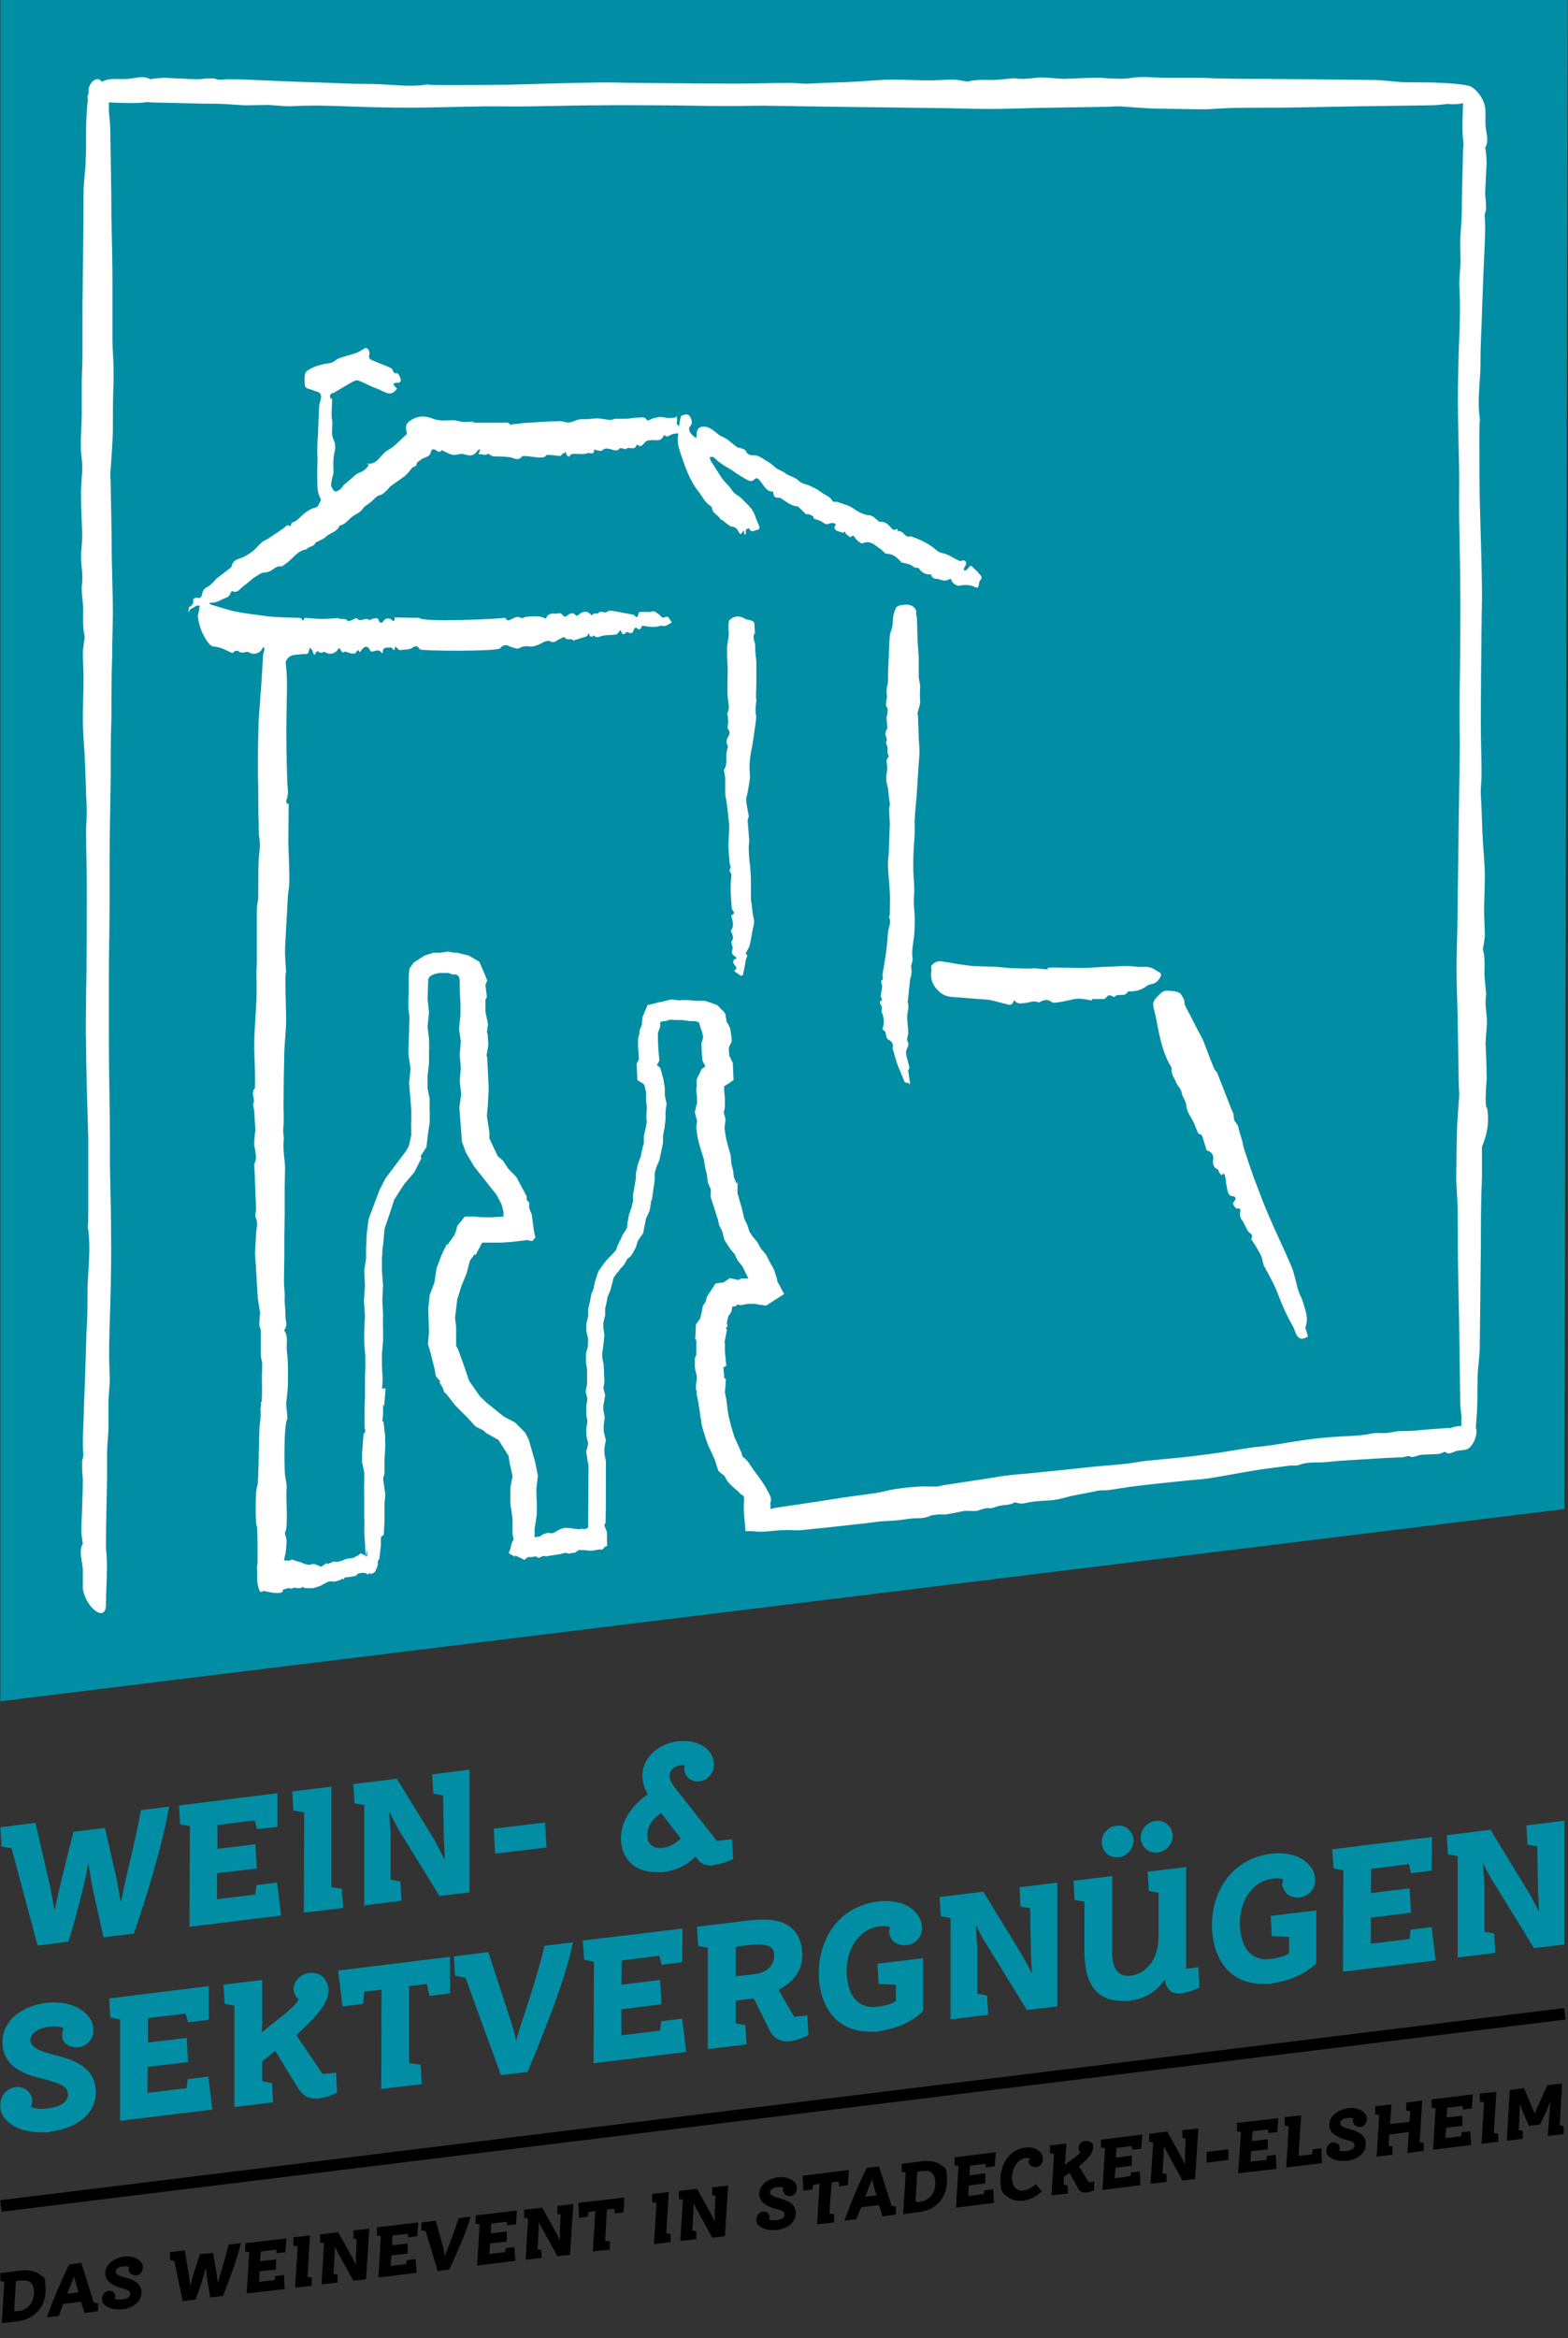 <svg xmlns="http://www.w3.org/2000/svg" id="Ebene_1" viewBox="0 0 433.5 646"><rect x="0" y="0" width="433.5" height="646" fill="#333333" stroke="none"/><defs><style> .st0 { fill: #fff; } .st1 { fill: #018ea5; } </style></defs><g><g><path class="st1" d="M10.4,537.5l8.6-1.1v-.4c1.1-3.2,2.3-7.8,3.9-14.1.5-1.9,1.1-4.7,1.5-7.2.5,3.2,1,5.9,1.2,6.9l3,13.6,8.5-1v-.3c3.3-9.5,7.5-23.2,9.5-33.9l.2-.9-7.9,1v.4c-.9,4.8-2.2,10.7-4,18.1-.4,1.8-1,4.6-1.5,7-.5-2.8-1-5.5-1.2-6.7l-3.2-13.9-8.8,1.1v.4c-.5,1.9-2.2,8.8-3.6,14.5-.5,1.9-1,4.6-1.5,6.9-.5-2.9-1-5.6-1.2-6.5l-4.1-17.8-9.7,1.2.3,5.3,2.8.5,7.2,26.9Z"></path><polygon class="st1" points="52.4 532.3 77.7 529.2 76.6 520.1 70.9 520.8 70.6 523.4 60 524.7 60 517.5 71 516.2 70.6 509.5 60.1 510.8 60.1 504.2 70.4 502.9 71.1 505.3 76.7 504.7 76.7 495.4 49.5 498.8 49.8 504 52.5 504.5 52.4 532.3"></polygon><polygon class="st1" points="84 528.4 94.9 527.1 94.5 521.8 91.6 521.4 91.6 493.6 80.8 494.9 81.1 500.2 84.1 500.7 84 528.4"></polygon><path class="st1" d="M100.7,526.4l10.3-1.3-.3-5.3-2.7-.5v-12.5c-.1-1-.2-3.5-.4-6.3,1.2,2.3,2.3,4.4,2.8,5.3l11.1,18,8.3-1v-33.9c.1,0-10.3,1.3-10.3,1.3l.3,5.3,2.7.5.2,11.4c0,1.2.2,4.1.3,6.5-1.2-2.4-2.4-4.6-2.9-5.6l-10.4-16.9-12,1.5.3,5.3,2.7.5v27.7Z"></path><polygon class="st1" points="150.7 503.5 136.5 505.2 136.9 512.1 151.1 510.4 150.7 503.5"></polygon><path class="st1" d="M197.4,515.2c2.5-.3,4.4-1.2,5-1.5l.3-.2-.3-5.4-4.2.5-11.6-14.7c-.9-1.2-1.5-2.3-1.5-3.2-.1-1.7,1.4-2.8,3-3,.6-.1,1.1,0,1.3,0-.1.3-.3.8-.2,1.3.1.9.5,1.7,1.2,2.3.8.7,1.9,1,3,.8,2.4-.3,4.1-2.4,4-4.9-.1-1.6-.9-3.1-2.2-4.2-1.9-1.6-4.8-2.3-8-1.9-5.7.7-9.9,5.1-9.6,10,.1,1.2.5,3,1.5,4.6-5.2,3.7-7.7,8.2-7.4,13,.2,2.6,1.2,4.7,3,6.3,1.7,1.5,4.1,2.2,6.8,2.2s1.2,0,1.8,0c4.3-.5,7.2-2.5,9-4.3l.4.5c1.5,2.3,3.7,2,4.7,1.9ZM188.2,507.9c-1.1,1.1-2.7,2.3-5,2.6-1.3.2-2.4-.1-3.1-.7s-1.1-1.4-1.1-2.6c-.2-2.8,1.8-5.1,3.8-6.3l5.4,7Z"></path></g><path class="st1" d="M308.7,513.1h.6c2.4-.3,4.2-2.5,4.1-4.8-.1-1.2-.6-2.2-1.5-3s-2-1.1-3.3-.9c-2.4.3-4.2,2.5-4,4.8.1,1.2.6,2.2,1.5,3,.7.6,1.6.9,2.6.9Z"></path><path class="st1" d="M319.5,511.8h.6c2.4-.3,4.2-2.5,4.1-4.8-.1-1.2-.6-2.2-1.5-3s-2.1-1.1-3.3-.9c-2.4.3-4.2,2.5-4,4.8.1,1.2.6,2.2,1.5,3,.7.6,1.6.9,2.6.9Z"></path><g><path class="st1" d="M18.3,564.7c.9.7,2.1,1,3.4.9,2.7-.3,4.3-2.8,4.1-5,0-1.8-1-3.4-2.5-4.7-2.4-2.1-6.4-3-10.2-2.6-7.8.9-12.8,5.6-12.4,11.5.4,6.7,7,8.5,11.4,9.6h.2c4.4,1.3,6.4,1.9,6.5,4.2,0,2.1-1.9,3.4-5.6,3.9-2.1.3-3.8,0-4.7-.5.3-.5.4-1,.4-1.7,0-1.1-.6-2.1-1.4-2.8s-1.9-1-3.1-.9c-2.7.3-4.5,2.6-4.3,5.4,0,1.7.9,3.2,2.4,4.4,2.1,1.8,5.3,2.7,8.9,2.7s1.6,0,2.5-.2c8-1,12.9-5.5,12.6-11.4-.4-6.4-5.9-8.4-11.5-9.8-3.1-.8-6.5-1.8-6.6-4,0-1.9,2-3.4,5.3-3.8,1.7-.2,3.1,0,3.9.5-.3.5-.4,1.1-.4,2.1,0,.9.4,1.7,1.1,2.2Z"></path><polygon class="st1" points="30.5 557.4 33.2 557.9 33.2 585.9 58.7 582.8 57.6 573.7 51.9 574.4 51.6 576.9 40.8 578.2 40.8 571 52 569.7 51.6 563 40.9 564.3 40.9 557.5 51.3 556.3 52 558.7 57.7 558 57.7 548.7 30.2 552.1 30.5 557.4"></polygon><path class="st1" d="M81.9,562.2c6.7-6,9.1-9.4,8.9-12.7-.1-1.4-.7-2.5-1.6-3.4-1-.9-2.4-1.2-3.8-1-2.4.3-4.3,2.3-4.2,4.6.1,1.4.8,2.2,1.4,2.6-.3.7-1.2,1.9-4.1,4.3l-3.8,3c-.7.5-1.5,1.3-2.3,1.9,0-.9.1-2,.1-2.8v-11.7l-10.7,1.3.3,5.3,2.7.5v28l10.7-1.3-.3-5.3-2.7-.5v-5.5l3.6-2.9,6,9.8c1.2,1.9,2.6,3.8,6.3,3.3,2.2-.3,4-1.2,4.5-1.5l.3-.2-.3-5.4-3.7.4-7.3-10.8Z"></path><polygon class="st1" points="94.7 554.3 100.4 553.6 100.7 550.2 105.5 549.7 105.4 577.1 116.6 575.8 116.3 570.4 113.1 570 113.1 548.7 118 548.1 118.7 551.4 124.4 550.7 124.4 540.6 93.5 544.4 94.7 554.3"></polygon><path class="st1" d="M150.5,537.8c-1.1,4.7-3.4,12.5-6.3,21-.5,1.6-1.1,3.4-1.5,5-.4-1.9-.8-3.5-1.2-4.6l-6.5-19.9-9.5,1.2.3,5.3,2.9.6,9.8,26.9,7.5-.9v-.3c4.5-10.8,10.5-26.1,12.2-34.6l.2-.9-8,1v.2Z"></path><polygon class="st1" points="161.5 541.4 164.2 542 164.1 570 189.7 566.9 188.6 557.7 182.8 558.4 182.5 561 171.8 562.3 171.8 555.1 182.9 553.7 182.5 547 171.8 548.3 171.9 541.6 182.3 540.3 182.9 542.8 188.6 542.1 188.7 532.8 161.1 536.1 161.5 541.4"></polygon><path class="st1" d="M215.2,549.7c4.5-2.2,6.9-5.9,6.6-10.2-.2-3.1-1.2-5.3-3-6.9-2.4-2.1-6.4-2.7-12.1-2l-14,1.7.3,5.3,2.7.5v28l10.7-1.3-.3-5.3-2.7-.5v-6.3l5-.6,4.2,8.5c.8,1.6,2.2,3.7,5.9,3.3,2.2-.3,4.1-1.2,4.7-1.5l.3-.2-.3-5.4-3.6.4-4.4-7.5ZM214,540.2c.1,2.1-1.2,4.7-5.5,5.2l-5.1.6v-8.2l4.2-.5c2.8-.3,4.6,0,5.5.7.6.4.9,1.1.9,2.2Z"></path><path class="st1" d="M247.2,536.5c.9.7,2.1,1,3.4.9,2.7-.3,4.5-2.5,4.3-5.2-.1-1.6-1-3.3-2.5-4.6-2.3-1.9-5.6-2.7-9.5-2.3-12.1,1.5-17,11.9-16.5,21,.3,5.2,2.1,9.4,5.2,12,2.4,2,5.4,3,9,3s1.6,0,2.4-.2c4.8-.6,9-2.5,12-5.3l.2-.2v-14.6l-12.6,1.5.3,5.6,4.8.2v4.5c-1.1.8-2.8,1.3-5,1.6-2.3.3-4.2-.2-5.6-1.4-2.2-1.8-2.8-5.1-3-7.4-.4-7.1,3.4-12.7,9-13.4,1.5-.2,2.5,0,3,.3-.2.5-.3,1-.3,1.6.3,1,.7,1.8,1.4,2.4Z"></path><path class="st1" d="M282.1,526.7l2.7.5.2,11.5c0,1.2.2,4.2.3,6.6-1.2-2.5-2.4-4.7-3-5.6l-10.2-16.7-.2-.4-12.1,1.5.3,5.3,2.7.5v28l10.4-1.3-.3-5.3-2.7-.5v-12.6c-.1-.9-.2-3.5-.4-6.4,1.2,2.4,2.3,4.5,2.9,5.3l11.2,18.2,8.4-1v-34.2c.1,0-10.4,1.3-10.4,1.3l.2,5.3Z"></path><path class="st1" d="M328,516.5v-.7l-10.7,1.3.3,5.3,2.7.5v12.1c0,6.8-3.9,10.4-7.6,10.8-1.4.2-2.6,0-3.4-.8-1.1-.9-1.7-2.5-1.8-4.7v-22l-10.7,1.3.3,5.3,2.7.5v14.2c0,.6,0,1.3.1,1.7.3,4.3,1.5,7.5,3.8,9.4,1.7,1.4,3.9,2.1,6.8,2.1s1.6,0,2.5-.2c2.7-.3,5.5-1.7,7.5-3.8.6-.7,1.1-1.3,1.5-2,.1.7.3,1.5.7,2.2.8,1.4,2.2,1.9,4.1,1.7,1.3-.2,3.9-1.1,4.5-1.5l.3-.2-.3-5.5-3.4.4v-27.4Z"></path><path class="st1" d="M355.9,523.3c.9.7,2.1,1,3.4.9,2.7-.3,4.5-2.5,4.3-5.2-.1-1.6-1-3.3-2.5-4.6-2.3-1.9-5.6-2.7-9.5-2.3-12.1,1.5-17,11.9-16.5,21,.3,5.2,2.1,9.4,5.2,12,2.4,2,5.4,3,9,3s1.6,0,2.4-.2c4.8-.6,9-2.5,12-5.3l.2-.2v-14.6l-12.6,1.5.3,5.6,4.8.2v4.5c-1.1.8-2.8,1.3-5,1.6-2.3.3-4.2-.2-5.6-1.4-2.2-1.8-2.8-5.1-3-7.4-.4-7.1,3.4-12.7,9-13.4,1.5-.2,2.5,0,3,.3-.2.5-.3,1-.3,1.6.3.9.7,1.8,1.4,2.4Z"></path><polygon class="st1" points="368.7 516.2 371.4 516.7 371.3 544.7 396.9 541.6 395.8 532.4 390 533.1 389.7 535.7 379 537 379 529.8 390.1 528.4 389.7 521.7 379 523 379.1 516.3 389.5 515 390.1 517.5 395.8 516.8 395.9 507.5 368.3 510.9 368.7 516.2"></polygon><path class="st1" d="M422,504.3l.3,5.3,2.7.5.2,11.5c0,1.2.2,4.1.3,6.6-1.2-2.4-2.4-4.7-3-5.6l-10.2-16.7-.2-.4-12.1,1.5.3,5.3,2.7.5v28l10.4-1.3-.3-5.3-2.7-.5v-12.6c-.1-1-.2-3.5-.4-6.4,1.2,2.4,2.3,4.5,2.9,5.3l11.2,18.2,8.4-1v-34.2c0,0-10.5,1.3-10.5,1.3Z"></path></g></g><g><path d="M5.6,627.3l-5.5.7v2.2l1.1.2-.7,11.4,4.5-.5c4.5-.6,7.6-4,7.6-8.5s-.6-3.4-1.6-4.4c-1.2-1-3.1-1.4-5.4-1.1ZM9.4,633.2c0,2.9-1.7,5-4.4,5.3h-1.1c0,0,.5-8.3.5-8.3l1.3-.2c1.3,0,2.2,0,2.8.6.6.6.9,1.5.9,2.6Z"></path><path d="M22.4,625.2l-3.3.4h0c-1.8,3.7-4.3,9.4-6,14.2l-.2.4,3.4-.4v-.2c.4-.8.6-1.6.9-2.4l.3-.7,4.9-.6,1,3.1,3.7-.5v-2.2l-1.2-.2-3.4-10.9ZM21.7,633.3l-3.1.4c.3-.9.7-1.9,1.2-3.1.3-.6.5-1.2.7-1.8,0,.7.3,1.4.4,1.7l.8,2.8Z"></path><path d="M36.3,628.2c.3.3.8.4,1.4.4,1.1,0,1.8-1.2,1.8-2.1s-.3-1.4-.9-2c-1-.8-2.5-1.3-4.1-1.1-3.2.4-5.4,2.3-5.4,4.7s2.7,3.5,4.4,4h0c1.8.5,2.5.7,2.5,1.6s-.8,1.4-2.4,1.6c-.8,0-1.5,0-1.9-.2,0-.2.2-.4.2-.7s-.2-.9-.5-1.1c-.3-.3-.8-.4-1.3-.4h0c-1.1,0-1.9,1.1-1.9,2.2s.3,1.3.9,1.8c.8.7,2.1,1.1,3.6,1.1s.7,0,1,0c3.3-.4,5.4-2.2,5.4-4.7s-2.2-3.5-4.5-4.1c-1.3-.3-2.6-.8-2.6-1.6s.9-1.4,2.2-1.5c.7,0,1.2,0,1.5.2,0,.2-.2.5-.2.8.3.6.4.9.7,1.2Z"></path><path d="M63.1,620.5c-.5,2-1.1,4.4-2.1,7.5-.2.7-.5,1.8-.8,2.7-.1-1.1-.3-2.1-.3-2.6l-1-5.7-3.7.4v.2c-.3.8-1.2,3.5-1.9,6-.2.7-.5,1.7-.7,2.6-.1-1.2-.3-2.1-.3-2.5l-1.2-7.4-4.1.5v2.2l1.2.2,2.3,11.1,3.6-.4v-.2c.6-1.3,1.2-3.2,2-5.8.2-.7.5-1.8.8-2.8.1,1.2.2,2.3.3,2.6l.9,5.6,3.6-.4v-.2c1.6-3.9,3.7-9.6,4.8-14v-.4c.1,0-3.3.4-3.3.4v.4Z"></path><polygon points="67.8 619.7 67.8 622 68.9 622.2 68.2 633.6 78.7 632.4 78.5 628.5 76.1 628.8 75.9 629.9 71.6 630.4 71.8 627.5 76.3 627 76.3 624.2 71.9 624.7 72.1 622 76.3 621.5 76.5 622.5 78.9 622.2 79.2 618.4 68.1 619.7 67.8 619.7"></polygon><polygon points="85.7 617.6 81.1 618.1 81.1 620.4 82.3 620.6 81.6 632 86.2 631.5 86.2 629.2 85 629 85.7 617.6"></polygon><path d="M97.5,618.4l1.1.2-.2,4.7v2.5c-.4-.9-.8-1.8-1-2.1l-3.9-7-5,.6v2.2l1.1.2-.7,11.4,4.4-.5v-2.2l-1.1-.2.3-5.1c0-.4,0-1.4.1-2.4.4.9.8,1.7,1,2l4.1,7.4,3.5-.4.9-14-4.4.5v2.2h-.2Z"></path><polygon points="104.2 615.3 104.2 617.6 105.3 617.8 104.6 629.2 115.2 627.9 114.9 624.1 112.5 624.4 112.3 625.5 108 626 108.2 623.1 112.7 622.6 112.7 619.8 108.4 620.3 108.5 617.6 112.7 617.1 112.9 618.1 115.4 617.8 115.6 614 104.5 615.3 104.2 615.3"></polygon><path d="M126.8,612.8c-.8,2.7-2.4,6.9-3.1,8.6-.2.6-.5,1.3-.7,1.9-.1-.7-.2-1.3-.3-1.7l-2.2-8.1-4,.5v2.2l1.2.2,3.3,11,3.1-.4h.1c2.1-4.5,4.9-10.8,5.8-14.2v-.4c.1,0-3.3.4-3.3.4h0Z"></path><polygon points="131.5 612 131.5 614.3 132.6 614.5 131.9 625.9 142.5 624.6 142.2 620.8 139.8 621.1 139.6 622.2 135.3 622.7 135.5 619.8 140.1 619.3 140.1 616.5 135.7 617 135.8 614.3 140.1 613.8 140.3 614.8 142.7 614.5 142.9 610.7 131.8 612 131.5 612"></polygon><path d="M153.9,611.6l1.1.2-.2,4.7v2.5c-.4-.9-.8-1.8-1-2.1l-3.9-7-5,.6v2.2l1.1.2-.7,11.4,4.4-.5v-2.2l-1.1-.2.3-5.1c0-.4,0-1.3.1-2.4.4.9.8,1.7,1,2l4.1,7.4,3.5-.4.9-14-4.4.5v2.2h-.2Z"></path><polygon points="160.1 612.7 162.5 612.4 162.7 611.1 164.6 610.8 163.9 622 168.6 621.5 168.6 619.2 167.3 619.1 167.8 610.4 169.8 610.2 170 611.5 172.4 611.2 172.6 607.1 159.9 608.6 160.1 612.7"></polygon><polygon points="184.9 605.6 180.3 606.1 180.3 608.4 181.5 608.6 180.8 620 185.4 619.4 185.4 617.2 184.2 617 184.9 605.6"></polygon><path d="M196.7,606.4l1.1.2-.2,4.7v2.5c-.4-1-.8-1.8-1-2.1l-3.9-7-5,.6v2.2l1.1.2-.7,11.4,4.4-.5v-2.2l-1.1-.2.3-5.1c0-.4,0-1.4.1-2.4.4.9.8,1.7,1,2l4.1,7.5,3.5-.4.9-14-4.4.5v2.1h-.2Z"></path><path d="M217.1,606.3c.3.3.8.4,1.4.4,1.1,0,1.8-1.2,1.8-2.1s-.3-1.4-.9-2c-1-.8-2.5-1.3-4.1-1.1-3.2.4-5.4,2.3-5.4,4.7s2.7,3.5,4.4,4h.1c1.8.5,2.5.7,2.5,1.6s-.8,1.4-2.4,1.6c-.8,0-1.5,0-1.9-.2.1-.2.2-.4.2-.7s-.2-.9-.5-1.1c-.3-.3-.8-.4-1.3-.4-1.1,0-1.9,1.1-1.9,2.2s.3,1.3.9,1.8c.8.7,2.1,1.1,3.6,1.1s.7,0,1,0c3.3-.4,5.4-2.2,5.4-4.7s-2.2-3.5-4.5-4.1c-1.3-.3-2.6-.8-2.6-1.6s.9-1.4,2.2-1.5c.7,0,1.2,0,1.5.2-.1.2-.2.5-.2.8.3.6.5.9.7,1.2Z"></path><polygon points="234.7 599.5 221.9 601.1 222.1 605.2 224.6 604.9 224.8 603.6 226.6 603.3 225.9 614.5 230.6 614 230.6 611.7 229.3 611.5 229.9 602.9 231.8 602.7 232 604 234.4 603.7 234.7 599.5"></polygon><path d="M243,598.5l-3.3.4h-.1c-1.8,3.7-4.3,9.4-6,14.2l-.2.4,3.4-.4v-.2c.4-.9.6-1.6,1-2.4l.3-.7,4.9-.6,1,3.1,3.7-.5v-2.2l-1.2-.2-3.5-10.9ZM242.3,606.5l-3.1.4c.4-1.1.9-2.2,1.2-3.1.3-.6.5-1.3.7-1.8.1.7.3,1.4.4,1.7l.8,2.8Z"></path><path d="M254.8,597.1l-5.5.7v2.2l1.1.2-.7,11.5,4.5-.6c4.5-.5,7.6-4,7.6-8.5s-.6-3.4-1.6-4.4c-1.2-1-3.1-1.4-5.4-1.1ZM258.6,603c0,2.9-1.7,5-4.4,5.3h-1.1c0,0,.5-8.3.5-8.3l1.3-.2c1.2-.2,2.2,0,2.8.6.6.6.9,1.5.9,2.6Z"></path><polygon points="263.9 598.2 265 598.4 264.3 609.9 274.8 608.6 274.6 604.8 272.2 605.1 272 606.1 267.7 606.7 267.8 603.8 272.4 603.2 272.4 600.4 268 601 268.2 598.3 272.4 597.8 272.6 598.8 275 598.5 275.3 594.6 263.9 596 263.9 598.2"></polygon><path d="M285,598.3c.4.3.9.5,1.4.4,1.1,0,1.9-1.1,1.9-2.2s-.4-1.6-1-2.2c-.9-.8-2.3-1.2-3.8-1-4.5.5-6.9,4.8-6.9,8.7s.6,3.7,1.8,4.8c.9.8,2.1,1.2,3.5,1.2s.6,0,.9,0c2.4-.3,4-1.5,5-2.4l.2-.2-1.6-2-.2.2c-.9.7-2,1.4-3.3,1.6-.8,0-1.4,0-2-.6-.7-.6-1.1-1.7-1.1-3,0-2.4,1.4-5.1,3.7-5.4.7,0,1,0,1.2.2-.2.2-.3.5-.3.9,0,.4.3.8.6,1.1Z"></path><path d="M298.3,598.5c2.9-2.5,3.9-3.8,3.9-5.2s-.2-1.1-.6-1.4c-.4-.4-1-.5-1.6-.4-1,0-1.8,1-1.8,1.9s.2.8.5,1.1c-.1.3-.6.8-1.8,1.7l-1.6,1.2c-.3.2-.6.5-.9.7,0-.4.1-.7.1-1.1l.3-4.8-4.5.5v2.2l1.1.2-.7,11.4,4.5-.5v-2.2l-1.1-.2v-2.2c.1,0,1.6-1.1,1.6-1.1l2.2,4c.4.8,1,1.6,2.5,1.4.9,0,1.6-.4,1.9-.6h.2v-2.4l-1.5.2-2.7-4.4Z"></path><polygon points="304.4 591.1 304.4 593.3 305.5 593.5 304.8 605 315.3 603.7 315.1 599.9 312.7 600.2 312.5 601.2 308.2 601.8 308.4 598.9 312.9 598.3 312.9 595.5 308.5 596.1 308.7 593.4 312.9 592.9 313.1 593.9 315.5 593.6 315.8 589.7 304.7 591.1 304.4 591.1"></polygon><path d="M326.7,590.6l1.1.2-.2,4.7v2.5c-.4-.9-.8-1.8-1-2.1l-3.9-7-5,.6v2.2l1.1.2-.7,11.4,4.4-.5v-2.2l-1.1-.2.3-5.1c0-.4,0-1.4.1-2.4.4.9.8,1.7,1,2l4.1,7.5,3.5-.4.9-14-4.4.5v2.1h-.2Z"></path><polygon points="333.6 597.5 339.6 596.7 339.6 593.8 333.6 594.5 333.6 597.5"></polygon><polygon points="342 588.8 343.1 589 342.3 600.4 352.9 599.2 352.7 595.3 350.3 595.6 350.1 596.7 345.7 597.2 345.9 594.3 350.5 593.8 350.5 591 346.1 591.5 346.3 588.8 350.5 588.3 350.7 589.3 353.1 589 353.4 585.2 342 586.5 342 588.8"></polygon><polygon points="362.9 593.8 362.7 595.2 359 595.6 359.7 584.7 359.7 584.4 355.2 584.9 355.2 587.2 356.3 587.4 355.6 598.8 365.5 597.6 365.3 593.5 362.9 593.8"></polygon><path d="M374.7,587.2c.3.3.9.4,1.4.4,1.1,0,1.8-1.2,1.8-2.1s-.3-1.4-.9-2c-1-.8-2.5-1.3-4.1-1.1-3.2.4-5.4,2.3-5.4,4.7s2.7,3.5,4.4,4h.1c1.8.5,2.5.7,2.5,1.6s-.8,1.4-2.4,1.6c-.8,0-1.5,0-1.9-.2.1-.2.2-.4.2-.7s-.2-.9-.5-1.1c-.3-.3-.8-.4-1.3-.4-1.1,0-1.9,1.1-1.9,2.2s.3,1.3.9,1.8c.8.7,2.1,1.1,3.6,1.1s.7,0,1,0c3.3-.4,5.4-2.2,5.4-4.7s-2.2-3.5-4.5-4.1c-1.3-.3-2.6-.8-2.6-1.6s.9-1.4,2.2-1.5c.7,0,1.2,0,1.5.2-.1.2-.2.5-.2.8s.5.9.7,1.2Z"></path><polygon points="393.2 580.3 388.8 580.9 388.8 583.1 389.9 583.3 389.7 586.2 384.3 586.8 384.7 581.4 380.2 581.9 380.2 584.1 381.3 584.4 380.6 595.8 385 595.3 385 593 383.9 592.8 384.1 589.7 389.5 589 389.1 594.8 393.6 594.2 393.6 592 392.5 591.8 393.2 580.3"></polygon><polygon points="395.8 582.3 396.9 582.5 396.2 593.9 406.7 592.6 406.5 588.8 404.1 589.1 403.9 590.2 399.6 590.7 399.8 587.8 404.3 587.3 404.3 584.5 399.9 585 400.1 582.3 404.3 581.8 404.5 582.8 406.9 582.5 407.2 578.6 395.8 580 395.8 582.3"></polygon><polygon points="413.7 577.9 409.1 578.4 409.1 580.6 410.3 580.8 409.6 592.3 414.2 591.7 414.2 589.5 413 589.3 413.7 577.9"></polygon><path d="M431.2,587.1l.7-11.5-4.1.5-2.9,6.4c-.2.4-.4.9-.6,1.4-.2-.4-.3-.9-.5-1.2l-2.5-5.8-3.9.5-.8,13.7v.3l4.4-.5v-2.2l-1.1-.2.2-4.3c0-.5.1-1.6.1-2.9.4,1.1.8,2.2,1,2.6l1.5,3.4,3.1-.4,1.6-3.4c.2-.4.7-1.6,1.3-3,0,.2,0,.4-.1.6-.1,1.2-.2,2.2-.2,2.5l-.5,6.5,4.4-.5v-2.2l-1.1-.3Z"></path></g><rect x="-1.5" y="581.4" width="435.6" height="3.2" transform="translate(-69.3 30.6) rotate(-7)"></rect><polygon class="st1" points="432.5 416.9 .1 470 .1 -28.2 433.5 -28.2 432.5 416.9"></polygon><g><path class="st0" d="M72.4,389.4c0-.7,0-1.3-.1-2-.2-1.2-.3,2.6.1,2Z"></path><path class="st0" d="M209.1,189v-5.8c0-1.5-.4-3-.3-4.5.1-1.3-1-2.5-.1-3.8.1-.1,0-.2,0-.3,0-.5-.1-1-.1-1.4.1-1.4-.2-1.7-1.9-2-.3-.1-.6-.1-.8-.3-1.3-.8-2.8-.8-4,.2-.2.2-.4.4-.4.6-.1.6-.1,1.2-.1,1.8s.1,1,.1,1.5c-.1,1.4-.4,2.7-.5,4.1,0,2,.1,4,.2,6,0,1.5-.1,2.9-.1,4.4s0,2.8.2,4.1c.2,1.1.4,2.3-.2,3.4-.1.2,0,.5.1.7,0,.6.1,1.2.1,1.9s-.4,1.3.1,2c.4.6.4,1.1,0,1.8-.5.8-.8,1.7-.2,2.6.1.1,0,.3,0,.4-.1.6-.3,1.2-.4,1.8-.1,1.5.3,3-.6,4.4-.1.1,0,.3,0,.5.1.7.3,1.4.3,2.2v3.6c0,.9.2,1.8.4,2.8.1,1.1.3,2.2.4,3.4s.3,2.3.3,3.5-.2,3.3-.2,4.9.2,3.2.3,4.8c0,.6.5,1.2.2,1.6-.4.6-.1.9.2,1.4.1.2.2.4.1.5-.1,1.3-.2,2.6-.2,3.9s.2,3.5.3,5.2c0,.2.1.3.2.5.4.5.8,1-.2,1.4-.1,0-.1.2-.1.3.3,1.3.9,2.6-.1,3.9-.1.1,0,.3.1.5.3.8.8,1.6.1,2.5-.2.2,0,.5,0,.8.1.5.4,1.1.2,1.5-.4.9-.1,1.4.8,2,.3.2.5.5-.1.7-.6.3-.5.6-.4,1.1.1.6,1.5,1.2.3,2-.1.1-.1.3,0,.3.6.4,1.2.8,1.8,1.2,0,0,.5-.2.5-.3.3-1.4.6-2.8.8-4.2.1-.5.8-1.1,0-1.6v-.2c.4-.8.9-1.5,1.1-2.3.3-1.2.5-2.5.7-3.7s.7-2.4.4-3.5c-.4-1.4-.4-2.7-.6-4.1-.1-.5-.2-.9-.2-1.4v-4.8c0-1.3-.1-2.7-.2-4,0-.5-.1-1-.2-1.5-.1-1.3-.2-2.5-.2-3.8s.2-1.5.1-2.3c-.1-1.8-.3-3.5-.4-5.3,0-.4.3-.7.3-1.1-.2-1.5-.6-2.9-.7-4.4-.1-.7.3-1.5.4-2.2.2-1.3.5-2.6.6-3.9.1-1.1-.1-2.1-.1-3.2s.2-2.2.3-3.3c.2-1.1.4-2.1.6-3.2.2-1.6.5-3.3.7-4.9.1-1,.4-2,.2-2.9-.3-1.3,0-2.7.1-4-.2-1.7,0-3.1,0-4.5Z"></path><path class="st0" d="M317.7,267.2c-1.1-.2-2.2,0-3.4-.1-2.6-.4-5.3-.1-7.9,0-.8,0-1.7,0-2.5.1-1.7.1-3.4.2-5.1.2-2.6,0-5.2-.1-7.8-.1s-.8.5-1.2.5c-1.3,0-2.6-.2-3.8-.3-.5,0-.9.1-1.4.1-1.3,0-2.6-.1-3.8-.1h-.9c-1.6-.1-3.2-.3-4.8-.4-2.3-.1-4.7-.1-7-.3-2.6-.3-5.1-.8-7.7-1.2-1.1-.2-2.1.2-2.9,1.2-.2.2.1,1,0,1.4-.4,2.6.6,4.3,2.1,5.7,1,.9,2.1,1.4,3.4,1.5,2.5.2,5.1.4,7.6.6,1.1.1,2.2.1,3.3.3,1.7.4,3.4.9,5.1,1.3.3.1.8-.2,1-.5.3-.4.1-1.1.9-.3.5.6,1.7.4,2.5.3,1.2-.1,2.4-.8,3.6-.2.1.1.3,0,.5-.1,1-.5,1.9-.8,2.9-.2.4.3.9.5,1.4.4,1.2-.1,2.4-.4,3.5-.6.9-.2,1.9-.5,2.8-.5,1.3,0,2.5.3,3.8.5v-.4h3.1c.3,0,.7-.2.9-.5.5-.7,1-.6,1.6-.3.2.1.5.3.6.2,1-1.2,2.7.3,3.7-1.4.1-.2.6-.1.9-.1,1.5-.1,2.9-.4,4.2-1.4.5-.4,1.2-.6,1.8-.7.9-.1,2.2-1.5,2.3-2.6,0-.1-.1-.3-.2-.4-1.1-.6-2.1-1.4-3.1-1.6Z"></path><path class="st0" d="M254.4,189.8c0-.3,0-.6-.1-.9-.1-.7-.3-1.4-.3-2.1v-4.6c0-1.6-.2-3.2-.3-4.8-.1-2.2-.1-4.3-.2-6.5,0-.5-.2-1-.3-1.5h.1v-.4c0-.8-.9-1.7-2-1.9s-3.1.1-3.5.7c-.4.7-.6,1.4-.8,2.1-.2,1-.1,2.1-.3,3.1-.1.9-.6,1.7-.7,2.6-.2,2.8-.3,5.7-.4,8.5-.1,1.3-.1,2.5-.1,3.8s-.2,1.4-.3,2c-.1.8-.1,1.6,0,2.4.1,1.1-.7,2.2.1,3.3.2.4.1.9.1,1.3s-.3.9-.3,1.4c0,.9.2,1.8.2,2.7s-.1.3-.2.5c-.1.5-.4.9-.3,1.4.1.7.7,1.4.1,2.2,0,.1.1.2.1.2.1.5.4,1,.4,1.5s-.2,1.4.3,2c.1.1-.1.3-.2.5-.1.3-.4.5-.4.8,0,.7.2,1.3.2,2,0,1-.3,2-.3,2.9s.3,1.8.5,2.8c.2,1.4.2,2.7.5,4.1.1.6-.2,1.1-.2,1.6,0,1.4.2,2.8.2,4.2-.1,2.8-.2,5.5-.3,8.3-.1,1.1-.3,2.3-.2,3.4.1,2.4.4,4.8.5,7.2.1,1.8,0,3.6,0,5.4s-.4,1-.2,1.4c.7,1.5-.2,2.9-.3,4.3-.1,1.2-.2,2.3-.3,3.5-.2,1.9-.5,3.7-.8,5.6-.1.9-.4,1.8-.4,2.7s.4.9-.3,1.4c-.2.1,0,.5,0,.7,0,.3.2.6.2.9-.1.8-.3,1.7-.4,2.5,0,.3.1.6.2.9,0,.1.2.3.2.4-1.3.6-.2,1.3-.1,1.9.1.5-.2,1,0,1.5.6,1.4.7,2.8.3,4.2-.1.2-.1.6.1.7.9.4.6,1,.8,1.6.1.3.2.8.6,1,1.2.6,1.4,1.4,1.2,2.4-.1.2.1.5.2.8.4,1.4.8,2.8,1.3,4.2.1.2.2.5.3.7.3.6.5,1.3.8,1.9.2.6.5,1.2.7,1.7.2.4,1.3,0,1.3.7.1-.1.2-.2.2-.3-.1-.9-.3-1.8-.4-2.8,0-.3-.2-.6-.1-.8.6-.7.1-1.4,0-2.1-.2-1-.7-2-.6-3,0-.9,1-1.7.5-2.7s.1-1.7.1-2.5c0-1.5-.3-3-.3-4.4s.7-2.8.1-4.2c0-.1.1-.2.1-.3.1-1.3.3-2.6.4-3.9.1-.6.1-1.3.2-1.9s.4-1.3.4-1.9c.1-.6-.1-1.3-.1-1.9.1-.7.5-1.5.4-2.2-.3-1.8.1-3.5.3-5.3.3-1.8.3-3.7.3-5.5s-.4-4.2-.2-6.4c.2-2.6-.2-5.2-.2-7.8s0-3.4.1-5.1c.1-1.7.3-3.5.3-5.2s-.1-2.1,0-3.2c.1-2,.3-4,.5-6,.1-1.6.2-3.2.3-4.8.1-1.5.2-3,.3-4.5.1-1.1.2-2.3.2-3.4s-.2-2.7-.2-4c-.1-1.8-.1-3.7-.2-5.5,0-.4-.2-.7-.1-1.1.2-.9.6-1.9.7-2.8-.1-1.7-.1-3,0-4.3Z"></path><path class="st0" d="M410.9,306c-.2-1.2-.2-2.9-.1-4.4,0-1.6.3-3.1.2-4.6,0-3-.2-5.9-.3-8.8,0-.5.1-1,.1-1.6.1-1.5.3-3.1.3-4.6-.1-2.4-.7-4.7-.2-7.3,0-.2-.1-.5-.1-.8-.1-1.7-.4-3.3-.4-5s.2-4.4-.4-6.5c-.1-.3.1-1,.2-1.5.1-.8.3-1.7.3-2.5,0-2.2-.2-4.4-.2-6.6,0-3.2.2-6.5.2-9.7s-.3-6.1-.5-9.1c-.3-4.5-.3-9-.6-13.4-.1-2,.2-3.6.2-5.4,0-4.6-.2-9.3-.2-13.9,0-9.1.1-18.2.2-27.3,0-3.7.2-7.4.1-11.1-.1-8-.4-15.9-.6-23.8-.1-5.9-.1-11.9-.1-17.8s.3-3.4.1-4.8c-.7-4.9.1-9.5.2-14.2,0-3.8.1-7.6.3-11.4.2-6.1.4-12.2.7-18.4.1-2.9.3-5.9.3-8.8s-.4-3.1.2-4.5c.1-.3,0-1.5,0-2.3-.1-1-.2-1.9-.2-2.8.1-2.7.3-5.5.4-8.2,0-.9-.1-1.9-.2-2.9,0-.4-.2-1.1-.2-1.2,1.2-2,.2-4.1.1-6.2-.1-1.6.1-3.4-.1-4.8-.3-2.3-2-4.6-3.5-5.6-.1-.1-.2-.1-.3-.2-.3-.2-.6-.3-.8-.3s-.2-.1-.3-.1c-2.2-.4-4.7-.6-7.2-.7-3.4-.2-7-.1-10.4-.2-2.9-.1-5.7-.6-8.6-.6-9.5-.1-19-.2-28.5-.3-4.2,0-8.5,0-12.8-.1-2.3,0-4.5-.2-6.8-.2h-8c-3.7.1-7.4-.6-11.1.1-1.3.2-3,.2-4.5.1-1.6,0-3.2-.3-4.7-.2-3,0-6,.2-9,.3-.5,0-1.1-.1-1.6-.1-1.6-.1-3.2-.3-4.7-.3-2.5.1-4.8.7-7.5.2-.2,0-.5.1-.8.1-1.7.1-3.4.4-5.1.4s-4.5-.2-6.7.4c-.3.1-1-.1-1.6-.2-.8-.1-1.7-.3-2.5-.3-2.3,0-4.5.2-6.8.2-3.3,0-6.6-.2-9.9-.2s-6.2.3-9.3.5c-4.5.3-9.2.3-13.7.6-2.1.1-3.7-.2-5.5-.2-4.7,0-9.5.2-14.2.2-9.3,0-18.6-.1-27.8-.2-3.8,0-7.6-.2-11.3-.1-8.1.1-16.2.4-24.3.6-6.1.1-12.1.1-18.2.1s-3.4-.3-4.9-.1c-4.9.7-9.7-.1-14.5-.2-3.9,0-7.7-.1-11.6-.3-6.3-.2-12.5-.4-18.7-.7-3-.1-6-.3-9-.3s-3.1.4-4.6-.2c-.3-.1-1.5,0-2.3,0-1,.1-1.9.2-2.9.2-2.8-.1-5.6-.3-8.4-.4-1,0-2,.1-2.9.2-.4,0-1.1.2-1.2.2-2.1-1.2-4.2-.2-6.4-.1-1.6.1-3.4-.1-4.9.1-.8.1-1.5.4-2.2.7,0-.1-.2-.3-.3-.4-1-.9-2.9.2-3.3,2.4,0,.4,0,.8,0,1.2-.3.6-.4,1.1-.2,1.6-.2,1.7-.3,3.4-.4,5-.2,3.8,0,7.6-.2,11.4,0,3.2-.6,6.3-.6,9.5,0,10.4-.2,20.8-.3,31.1,0,4.6,0,9.3,0,13.9,0,2.5-.2,5-.2,7.5v8.8c0,4-.6,8.1,0,12.2.2,1.4.2,3.3,0,4.9,0,1.7-.3,3.5-.2,5.2,0,3.3.2,6.6.3,9.9,0,.6,0,1.2,0,1.8,0,1.7-.3,3.5-.3,5.2,0,2.7.7,5.3.2,8.1,0,.2,0,.6,0,.9,0,1.9.4,3.7.4,5.6s-.2,5,.4,7.3c0,.3,0,1.1-.2,1.7,0,.9-.3,1.9-.3,2.8,0,2.5.2,4.9.2,7.4,0,3.6-.2,7.2-.2,10.8s.3,6.8.5,10.2c.3,5,.3,10,.6,15,0,2.3-.2,4.1-.2,6,0,5.2.2,10.4.2,15.5,0,10.1,0,20.3-.2,30.4,0,4.1-.2,8.3,0,12.4,0,8.9.4,17.7.6,26.6,0,6.6,0,13.3,0,19.9s-.3,3.8,0,5.3c.7,5.4,0,10.6-.2,15.8,0,4.2,0,8.5-.3,12.7-.2,6.8-.4,13.7-.7,20.5,0,3.3-.3,6.5-.3,9.8s.4,3.4-.2,5c0,.4,0,1.7,0,2.5s.2,2.1.2,3.2c0,3.1-.3,9.6-.4,12.7,0,1.1,0,2.1.2,3.2,0,.5.2,1.2.2,1.3-1.2,2.3-.2,4.6,0,7,0,1.8,0,3.8,0,5.4.6,5.1,6.4,9.9,6.4,4.4s.6-10.3,0-15.5c0-.3,0-.8,0-1.2,0-4.7.2-13,.3-17.7,0-2.4,0-4.8,0-7.1,0-2.4.3-4.7.4-7.1,0-2.3,0-4.6,0-7,0-2.7.5-5.4.3-8-.3-6.6,0-13,.2-19.5.2-6.8.3-13.6.2-20.4,0-7.8-.4-15.6-.3-23.5,0-9.5-.3-19-.3-28.5,0-6.3,0-12.6,0-18.9s.2-12.8.2-19.2,0-7.8,0-11.7c0-7.4.2-14.8.3-22.1,0-5.9,0-11.7.2-17.6,0-5.6,0-11.1.2-16.6,0-4.2.2-8.4.2-12.7s-.2-9.8-.3-14.8c0-6.8-.2-13.6-.3-20.4,0-1.4-.2-2.7,0-4,.2-3.4.5-6.8.6-10.3,0-4.6,0-9.3.2-14,0-1.1,0-2.2,0-3.3,0-2.6-.3-5.2-.3-7.8,0-5.6,0-11.2,0-16.7,0-5.8-.2-11.7-.3-17.5,0-7.9-.2-15.8-.3-23.7,0-1.9-.2-3.7-.4-5.6h0v-2.5c3.6.1,7.1.4,10.7-.1.3,0,.7.1,1.1.1,4.3.1,8.6.2,12.9.3,2.2.1,4.4,0,6.5.1,2.2.1,4.3.3,6.5.4,2.1,0,4.3-.1,6.4-.1,2.5.1,5,.5,7.3.3,6-.3,11.9,0,17.8.2,6.2.2,12.4.3,18.6.2,7.2-.1,14.2-.4,21.5-.3,8.7.1,17.4-.3,26.1-.3,5.8-.1,11.5,0,17.3,0s11.7.2,17.5.2,7.1-.1,10.7-.1c6.8.1,13.5.2,20.2.3,5.4.1,10.7.1,16.1.2,5.1.1,10.1.1,15.2.2,3.9.1,7.7.2,11.6.2s9-.2,13.5-.3c6.2-.1,12.4-.2,18.6-.3,1.2,0,2.5-.2,3.7-.1,3.1.2,6.3.5,9.4.6,4.2.1,8.5.1,12.8.2,1,0,2,0,3-.1,2.4-.1,4.8-.3,7.2-.3,5.1-.1,10.2,0,15.3-.1,5.3-.1,10.7-.2,16-.3,7.2-.1,14.5-.2,21.7-.3,1.7,0,3.4-.2,5.1-.4h0c.5.1.9.1,1.4.1.9,0,1.8-.1,2.7-.3-.1,3.7-.4,7.4.1,11.2,0,.3,0,.7-.1,1.1-.1,4.2-.2,8.5-.3,12.7-.1,2.1,0,4.3-.1,6.4-.1,2.1-.3,4.2-.4,6.4,0,2.1.1,4.2.1,6.2-.1,2.4-.5,4.9-.3,7.2.3,5.9,0,11.6-.2,17.4-.2,6-.3,12.2-.2,18.2.1,7,.4,14,.3,21-.1,8.5.3,17,.3,25.5.1,5.6,0,11.3,0,16.9s-.2,11.5-.2,17.2.1,7,.1,10.5c-.1,6.6-.2,13.2-.3,19.8-.1,5.2-.1,10.5-.2,15.7-.1,5-.1,9.9-.2,14.9-.1,3.8-.2,7.6-.2,11.3s.2,8.8.3,13.2c.1,6.1.2,12.2.3,18.2,0,1.2.2,2.4.1,3.6-.2,3.1-.5,6.1-.6,9.2-.1,4.2-.1,8.3-.2,12.5,0,1,0,2,.1,3,.1,2.3.3,4.7.3,7,.1,5,0,10,.1,15,.1,5.2.2,10.5.3,15.7.1,7.1.2,14.2.3,21.3,0,1.7.2,3.3.4,5h-.1v1.4c0,.2,0,.5.1.7-1,.1-2,.2-3,.6-.2.1-.4,0-.6,0-2.3.2-4.6.3-6.9.5-1.2.1-2.3.3-3.5.3-1.2.1-2.3,0-3.5.1-1.1.1-2.2.4-3.3.5-1.3.1-2.7-.1-3.9.1-3.1.7-6.2.7-9.4.9-3.3.2-6.6.5-9.8,1-3.8.5-7.5,1.3-11.3,1.7-4.6.4-9.1,1.4-13.7,2-3,.4-6.1.8-9.1,1.1-3.1.3-6.2.6-9.3.9-1.9.2-3.7.6-5.6.8-3.6.4-7.1.6-10.7,1-2.8.3-5.7.6-8.5.9-2.7.3-5.4.5-8,.8-2,.2-4.1.3-6.1.6-2.4.3-4.7.8-7.1,1.1-3.3.5-6.5,1-9.8,1.5-.6.1-1.3.3-1.9.4-1.7,0-3.4-.1-5,0-2.3.1-4.5.4-6.7.7-.5.1-1.1.2-1.6.3-1.2.3-2.5.6-3.7.8-2.7.4-5.4.7-8.1,1.1-2.8.4-5.6.9-8.4,1.3-3.8.6-7.6,1.1-11.4,1.7-.4.1-.8.2-1.2.3v-1.7c0-.1,0-.2.1-.3.2-1-.2-1.7-.6-2.5s-.2-.3-.3-.5c-.4-.9-1-1.8-1.8-3-.2-.3-.4-.5-.5-.7-.3-.4-.6-.8-.9-1.2-.4-.5-.8-1.1-1.2-1.7-.2-.2-.3-.5-.5-.7-.2-.4-.5-.8-.8-1.1l-.6-.6c-.2-.2-.5-.3-.6-.5s-.2-.6-.3-.9c0-.2-.1-.4-.2-.6l-1.8-4-1-3.3h0c0-.2-.1-.5-.2-.9l-.2-.7v-.4h-.1c0-.2-.1-.4-.1-.6s-.1-.4-.1-.6c-.1-.4-.1-.8-.2-1.3l-.3-2.6-.3-1.4c0-.1,0-.2-.1-.2l.3-3.9-.5-.3v-.6l-.2-2.3.8-.5-.4-4.1v-2h0c0-.2,0-.3-.1-.4l.7-3.5-.3-.2v-.2c.3-.3.4-.5.4-.5h0c0-.1-.1-.8-.1-.8h-.1c0-.1.4-1.7.4-1.7,0-.1,0-.2.1-.3l.8-1.2.2-1v-.4c.1,0,.7-.1.7-.1h.2c.1-.1.2-.2.6-.5h.1l.7.2,2.1-.4h1.9c0,.1,3.1.5,3.1.5l5-3.2-1.9-3.5c0-.2,0-.4-.1-.6v-.3c-.1,0-.2.1-.2.1h.1v-.2h0l-.7-2.2-.6-1.2h-.1c0-.1-1.6-3.1-1.6-3.1l-1.3-1.5-.5-.9h0l-.5-.9-1.4-1.7-.8-1.2-.6-1.9-.8-1.6-.6-2.5c-.1-.6-.3-1.2-.5-1.8,0-.2-.1-.4-.2-.7-.1-.4-.3-1-.4-1.4h.1l-.3-.5v-2.2h0v-1.4l-.2.8-.8-1.8-.2-1.8-.5-2-.2-2.3h0l-1.2-4.4-.3-1.7-.2-1.5.3-2.4-.5-1.8.3-1.5v-2.6h0l-.2-2v-1.2c.1,0,2.6-1.7,2.6-1.7l-.2-4.7-.8-1.7c-.1-.1-.1-.2-.2-.3v-.9c-.1,0-.1-.4-.1-.4v-1.1c.1-.1.3-.5.3-.6.2-.3.4-.7.5-1.1h0v-.2c0-.6-.1-1.3-.2-1.8,0-.3-.1-.5-.2-1v-.4c-.3-.6-.4-.8-.5-1v-.2c-.1-.1-.2-.2-.3-.3,0-.1-.1-.2-.2-.3,0-.1-.1-.3-.1-.7-.1-.5-.2-.9-.2-1.4l-.4-.7-.3-.3c-.4-.5-.5-.5-.5-.5l-.2.2h0c0-.1.1-.3.1-.3l-.7-.7h0l-.3-.3-1.6-.6-1.8-.6h-2.6l-2.1-.2h-2.1c-.1.1-.2.1-.3.1s-.2,0-.4-.1l-1.9-.2-2.2.6c-.1,0-.2.1-.3.1h-.3c-.5.1-1,.2-1.7.4l-2,.5-1.4,3.4h0c-.1,1.1-.2,1.6-.1,1.9l-.7,1.7v.9c-.1,0-.2.6-.2.6-.1.3-.1.6-.2.9v.7c0,1.1,0,2,.1,2.9,0,.5.1,1,.1,1.4s0,.3.1.4l-.7,1.4.2,4.5,1.8,1.1v.2c.1,0,.1.1.2.2l.4,1.9v2.3c.1.8.2,1.3.2,1.6v.5c0,.4,0,.8-.1,1.7v1.3c.1.3.1.7.1.8l-.3,1.7c0,.1,0,.2-.1.3l-.4,1.9v2c-.1,0-.8,3.2-.8,3.2v.4c-.1,0-.8,2-.8,2l-.6,2.6v1.4l-.8,4.7v1.9c-.1,0-.4,1.5-.4,1.5l-.7,1.9-.4,2.2-.2,1.6h0c-.1.2-.2.4-.4.7-.1.1-.1.2-.2.3l-.5.7-1,2.2-.5,1c-.2.4-.2.6-.2.7s-.2.5-.5.8c-.4.5-.8.9-1.2,1.3-.2.2-.4.4-.7.7l-1.4,1.7-1.3,1.9-.9,2.8c-.1.5-.3,1.1-.3,1.5s-.1.4-.2.6v.2c-.2.3-.3.6-.5,1l-.4,2.2-.5,2.1v1.9l-.5,2.1v2.2c.1,0,.5,2.1.5,2.1v.2c0,.5-.1,1.3-.1,1.8-.1.7-.3,1.2-.4,1.5q0,.1-.1.6v2.3l.3,2v3.7c.1,0-.4,2.3-.4,2.3l.5,2.1-.3,1.8v2.4c-.1,0,.3,1.9.3,1.9v.2c-.1.8-.3,1.6-.3,1.8v1.7c.1.4.1.6.1.7l.4,1.8-.4,1.9v.2l-.2-.4.4,2.9h0l.3,1.4v.2h0c0,4.9-.1,16.3-.1,16.7v.4c-.5.2-1.3.6-1.6.2-.1-.1-.5.2-.7.2s-2.2-.2-2.4-.3c-.4-.1-1.7-.1-1.9-.1-.3.1-1.4.5-1.6.6-.3.2-.6.4-.9.5-.3.2-.6.4-.9.4s-.9-.1-1.3-.1c-.4.1-.8.3-1.2.4-.1.1-.8.6-.9.6-.2,0-.8.1-1.4.2v-2.6c.1,0,.6-3.7.6-3.7v-3.6c-.1,0-.1-3.6-.1-3.6l.4-3.5-.8-4-.9-3.1-.8-2.8-1-2-2.8-2.8-3.2-1.7-4.7-3.8-1.8-1.7-3-4.3-1.5-4.4-1.6-4.4-.5-.9v-5.2l-.3-2.5.6-5.1,1.2-3.8,1.4-3.4.9-3.5,1.3-1.8.3.2,1.8-3.4h4.4c0,.1,3.8-.2,3.8-.2l4.3-.5,1.2.3.3-.2.7-.8-.4-1.9-.6-4.5-.7-1.7v-1.6c-.1,0-.7-.7-.7-.7v-1l-2.9-5.4-2.1-2.1-1.6-2.4-1.4-1.2-1.1-2.3-1.2-2.6v-1.6l-.7-4.6.3-3.5.2-4.2-.4-8.4-.2-.6.5-2.9-.2-3.1-.2-.4.3-2.3-.7-3.4v-3.3l.4-.7-.4-3.4.5-1.2-.8-2-1.4-3.2-2.9-1.7-3.3-.8h-.5c0,.1-1.9-.3-1.9-.3l-2.1.3h-2.1c0,.1-1.1.4-1.1.4l-1.2.4-3,1.9-1.2,1.7-.2,2v5.1c-.1,0-.1,3.6-.1,3.6l.3,2.8-.3,10.1.6,4.1-.4,3.8.3,3.8.3,3.7v3.2c-.1,0,0,3.2,0,3.2v.4c.1,0-.7,3.3-.7,3.3l-.9,1.5-5.5,7.3-1.7,3.3-3,8-.5,3.9-.2,4.1v3.1c-.1,0-.5,3.3-.5,3.3l.2,4-.3,4.2.3,4.1-.2,3.8v3.8l.3,3.7v3.7c-.1,0-.1,3.7-.1,3.7v4.1c-.1,0-.1,4-.1,4v4.1l.2.9v.2l-.5.8-.4,5v2.9c.1,0,.6,2.7.6,2.7v3.1c-.1,0,0,3.1,0,3.1v6.6c.1,0,0,3.5,0,3.5l.4,6.5c-.1,0-.3-.1-.4-.1-.4-.1-.9-.7-1.2-.3-.4.5-.9.6-1.3.8-.2.1-.3.2-.4.3-.5.1-1.1.1-1.6.2s-.9.2-1.3.4c-.2.1-.3.2-.5.2-.4.1-.8.3-1.3.3s-.5-.1-.8-.1c-.6.2-1.2.5-1.7.7-.1,0-.3-.3-.4-.2-.5.3-.9.7-1.4.9-.2.1-.5-.2-.8-.3-.5-.2-.9-.4-1.4-.4s-.7.2-1.1.2-.8-.1-1.2-.2-.8-.4-1.2-.5c-.6-.2-1.2-.3-1.7-.5-.3-.1-.7-.4-1-.1-.4.3-.9.1-1.4.1h-.5c.2-1,.5-2,.6-3.3s.3-2.4-.2-3.6c-.1-.3-.2-.8,0-1.1.8-1.4.1-10,.3-11.4s-.2-2.8-.4-4.1c-.2-1.8-.4-13.7.6-15.5.1-.3,0-.7,0-1.1-.1-1.1-.2-2.1-.3-3.2.2-1.9.5-3.9.5-5.8,0-2.9.1-5.8-.3-8.7-.2-1.9.5-4-.7-5.7,0-.1-.1-.2,0-.2,1.1-1.3.2-2.8.3-4.1.1-1.5-.3-3-.2-4.6.1-1.5-.2-3-.2-4.5,0-2.6.1-5.2.1-7.7v-4.9c0-1.9.1-3.9.1-5.8v-8.1c0-1.6.1-3.2.1-4.8s-.2-2.6-.3-3.8c-.1-1.2-.2-2.5-.1-3.7.2-1.2-.2-2.2-.1-3.5.3-2.6,0-5.3.1-8,0-4.5.1-8.9.2-13.4.1-2.9.5-5.8.5-8.7s-.2-7-.2-10.6.2-1.8.2-2.7c-.1-1.8-.3-3.6-.3-5.5s.2-4.4.3-6.6c.2-3,.3-6,.5-8.9.1-1.4.4-2.7.4-4.1,0-3.6-.2-7.1-.3-10.7,0-3.1.1-6.3.1-9.4s0-1-.2-1.1c-.8-.5-.4-1.2-.2-1.8.1-.5.2-1.1.2-1.6,0-1.1-.2-2.2-.2-3.2-.1-2.5-.1-5-.2-7.6,0-3.3-.1-6.6,0-9.9,0-4.9.4-9.9-.2-14.8-.1-.5.3-1.2.7-1.6,1.2-1.1,2.6-.7,3.9-1,.6-.2,1.6.5,1.8-.9.1-.3.2-.6.2-.9.3.3.6.5.8.9.1.2.1.5.2.7.1.2.3.3.5.4.1-.2.1-.5.2-.6.2-.2.6-.5.6-.4.5.5,1,.6,1.6.2.1-.1.4.1.6.2.9.6,2.5.3,3.2-.7.3-.5.5-.8.9,0,.1.3.6.7.7.7.6-.6,1.1,0,1.7.1.7.1,1.6.6,2.1-.6.1-.1.5-.2.5-.1.3,1,.5.2.7-.1,1.1-1.3,1.8-1.2,2.5.2,0,.1.2.2.3.2.8.1,1.7-.8,2.6.1s.4,0,.5-.2c.3-1.1.8-.9,1.6-1,.7-.1,1,0,1.3.6.1.1.4,0,.4-.1.1-1.1.4-.7.8-.2.2.2.6.5.8.4,1.1-.2,2.5,0,3.4-.7,1.1-.8,1.4-.2,2,.5.4.5,21.6.6,22.2-.3.5-.7,1.3-1.1,2.2-.7.8.4,1.6.6,2.5.8.1,0,.3,0,.5-.1.9-.5,1.7-.7,2.8-.5s2.5-.4,3.6-1c.7-.4,1.8-.8,2.5-.3.3.2.7.1,1,0,.5-.2,1-.7,1.5-.8.4-.1.7-.9,1.4-.2s1.6-.1,2.3.7c0,0,.2-.1.4-.2,1-.3,1.9-.6,2.9-.9.2-.1.4-.1.5-.3.3-.8.5-.8.6.1,0,.1.5.2.7.2s.5-.4.5-.4c.8,1.1,1.7.2,2.6.1,1.1-.2,2.3-.1,3.5-.3.3,0,.7-.5.9-.9q.3-.5.5,0c.3.7.6,1.2,1.3.4.1-.2.5-.2.7-.1.8.4,1.3.3,1.5-.8.1-.2.6-.6.7-.5.6.6,1.2.8,1.5-.4,0-.1.3-.1.5-.1,1.5.3,3.1.5,4.7,0,.4-.1,1,.2,1.4,0,.6-.2,1.1-.6,1.7-.9-.1-.1-.1-.3-.2-.4-.5-.5-.6-1.6-1.6-1.1s-1.2-.5-1.8-.8c-.5-.3-1.1-.9-1.6-.8-1.2.4-2.4,0-3.6.2-.2,0-.4.3-.4.5-.2.9-.5,1.3-1.1.4-.1-.1-.3-.2-.5-.2-1.6-.3-3.2-.6-4.8-.9-.7-.1-1.6-.4-2.1,0-.9.8-1.9-.5-2.7.6-.1.1-1-.2-1.5.3s-.3,0-.5-.1c-1.1-1-2.2-.9-3.4.2-.2.2-.6.3-.7.1-1-1.1-1.8-.4-2.7.3-.2.1-.6,0-.8-.2-.4-.5-.8-.9-1.5-.6-.4.2-1-.1-1.5,0s-1.2.3-1.4.7c-.4.6-.3.8-.7.6-1.6-.8-3.3-.5-5-.4-.6,0-1.2.6-1.6.3-1-.6-1.8,0-2.5.3s-1.2.8-1.7-.2c-.1-.1-.4-.2-.6-.1-.9.3-22.6,1.3-23.3,0-.1-.1-.3,0-.5,0-1.8,0-3.6-.1-5.4-.1s-.7.2-.8.4c-.3.6-.5.7-1,.2s-1.7-.5-2.2.4c-.5.8-1.1.4-1.2,0-.4-1.3-1.2-.7-1.9-.6-.3,0-.6.5-.8.3-1.1-.9-2.4.8-3.5-.5-.1-.1-.4.1-.7.2-.6.2-1.5.8-1.7.6-.8-1-1.8-.3-2.6-.8-.2-.1-.6,0-.8,0-1.3.1-2.5.2-3.8.2s-3-.2-4.5-.3c-.1,0-.4.1-.4.1-.2,1.2-.5.4-.8.1-.1-.1-.3-.2-.5-.2-1.1,0-2.2-.1-3.4-.1s-2.6-.1-3.9-.2c-1.4-.1-2.9-.3-4.3-.5-2.3-.3-4.6-.6-6.8-1.1-2.1-.5-4.1-1.2-6.2-1.8-.1,0-.2-.2-.3-.2.1-.1.2-.3.2-.3,1.2.1,2.2-.3,3.3-.9,1-.5,2-.5,2.4-1.9.1-.2.3-.4.4-.4,1.5.8,2.3-.9,3.4-1.6.7-.5,1.4-1.1,2.1-1.7.3-.3.6-.5,1-.7.7-.4,1.5-1.1,2.2-1.1s1.5-.2,2.1-.6c.9-.6,1.7-1.3,2.8-1.1.3,0,.6-.3.8-.5,2.1-1.2,3.5-3.9,6-4.2.1,0,.1-.1.2-.1.7-.9,2-.5,2.5-1.9,0-.1.3,0,.4-.1.8-.5,1.7-.7,2.4-1.4,1.2-1.2,3-1.2,3.8-3.1,1.4-.2,2.3-1.5,3.4-2.4,1-.8,2.3-1.1,3.1-2.4.5-.7,1.3-1,2-1.6.9-.7,1.6-1.8,2.6-2,.9-.2,1.4-.9,2-1.4.4-.3.6-.8.9-1,1.3-1,2.6-1.8,3.9-2.8.8-.6,1.4-1.5,2.1-2.3.2-.2.4-.3.6-.4.2-.1.6-.2.6-.4.1-1,.9-1.1,1.4-1.6.8-.7,2.2-.4,2.6-2,.3-1,.9-.9,1.4-.5.6.4,1.1.7,1.6,0,0,0,.3,0,.5.2.9.4,1.8,1,2.8,1.1.9,0,2-.5,2.9-.2,1.5.5,2.7.6,3.8-1.1.1-.2.5-.2.7-.3-.1.3-.2.6-.3.8-.1.2-.1.4-.2.6h.5c.7,0,1.4.5,2.1-.2,0,0,.2.2.3.2.4.2.9.6,1.3.6,1.4,0,2.8,0,4.2.2,1.2,0,2.5,1.4,3.7-.3.1,0,.3,0,.5,0,1.5,0,3,.4,4.5.4s1.2-.4,1.8-.7c.2,0,.4-.2.5,0,1.1,0,2.1.2,3.2.3.2,0,.3-.4.5-.5.3-.2.6-.4,1-.6.1.3.1.6.3.8.3.3.5.9,1,0,.1-.2.5-.3.8-.3s.5,0,.7,0c1.1,0,2.3.2,3.2-.2.6-.3,1.8.8,1.9-1,.2,0,.4,0,.6.2.5,0,1.2.4,1.6,0,.8-.7,1.6-.5,2.3-.3.8.2,1.7.8,2.5-.2.2-.2.6,0,.9,0,.3,0,.7.3.8.2.9-1,2.4.7,3-1.2h.3c.8.8,1.4,0,1.9-.6s1-.6,1.7-.7c1.2-.2,2.8.7,3.6-1.3,0,0,.3,0,.4,0,.6.7,1.1,0,1.6-.2.6-.3,1.3-.3,1.9-.4,0,0,.2.4.1.5-.4,1.6.1,3.3.5,4.6,1.3,3.9,2.6,7.9,5.1,11,1.1,1.4,1.9,3.2,3.4,4,.1.1.3.3.3.5.2,1.7,1.8,1.9,2.4,3.2,0,.1.2,0,.3.1.3.2.5.3.7.5.7.5,1.4,1.3,2.2,1.4.9.1,1.4.6,1.8,1.4.3.6.6.9,1,.2.3-.5.6-.9.5.2,0,.1.2.3.3.5.1-.2.2-.4.2-.6,0-.3-.1-.7.1-.9s.7-.4.8-.3c.6,1.4,1.5.5,2.2.4.5,0,.9-.5.5-1.3s-.7-1.6-1-2.4c-.7-2.3-2.3-3.4-3.7-4.9-.8-.9-1.9-1.1-2.7-2.3-.8-1.3-2-2.2-2.9-3.5-1-1.6-2-3.1-3-4.7-.2-.3-.2-.7-.3-1,.3,0,.7-.2,1,0,.6.4,1.2,1.1,1.8,1.5,1.1.8,2.3,1.5,3.5,2.2.5.3.9.7,1.4,1,.7.4,1.3.8,2,1.2.8.4,1.7,1.2,2.6.3.7-.7,1-.3,1.5.2,1.1,1.2,1.8,3.2,3.6,3.1.1,0,.2.2.2.4.1,1.1.6,1.4,1.5,1.3.2,0,.6.1.8.3,1.4.9,2.7,2,4.4,2.1.1,0,.2.1.3.2.7.7,1.4,1.4,2.1,2,.1.1.3-.1.4-.1.5.2,1.4.4,1.5.7.2.9.7.7,1.1.9.5.2,1.1.3,1.5.7.6.4,1.1.7,1.8.4.3-.1.6-.2.9-.2.5.1,1.4-.1.6,1.1-.1.1.2.8.4.9.5.3,1.1.4,1.7.6.2.1.5.1.5,0,.5-.7.3.1.5.3.4.5,1.3,1.1,1.4,1,.8-.9,1,0,1.4.5.6.6,1.5,1.4,1.9,1.2,2.2-1,3.5.7,5.1,1.7.5.4,1,1.2,1.6,1.2,1.4,0,2.4.7,3.4,1.7.2.2.5.6.7.7,1.2.3,2.4.4,3.4,1.3.3.3,1.1,0,1.3.3.8,1.2,1.8,1.7,3,1.7s.3.2.4.3c.4.5.7.9,1.4.9,1.1,0,2.1.9,3.3.3s.7,0,1.1.5c.5.7,1.5,1.3,2.2,1.1,1.2-.3,2.4-.2,3.5.1.5.2,1.1.6,1.4.4.3-.2.3-1.1.5-1.7,0-.1,0-.2.1-.2,1.1-1,0-1.5-.4-2.1s-1-1-1.5-1.5c-.4-.5-.7-.7-1.2,0-.2.3-.5.6-.8.8-.2.1-.4-.1-.6-.1.1-.2.1-.4.2-.7.2-.4.6-.9.5-1.3-.2-.8-.8-.8-1.4-.5-.3.1-.7-.2-1-.3-1-.5-1.9-1.1-2.9-1.5-.9-.4-2-.4-2.8-1.1-1.9-1.7-4.1-2.8-6.3-3.6-.4-.1-.8-.4-1.1-.3-1.4.5-2-1.9-3.4-1.4,0-.9-.3-.7-.8-.4-.2.1-.7-.2-.9-.4-.9-1.1-1.8-2-3.2-1.8-.1,0-.3-.1-.4-.2-.8-.6-1.5-1.5-2.4-1.6-1.6-.2-3-.8-4.4-1.8-1.3-1-3-1.3-4.5-1.9-.4-.2-1.2.1-1.4-.2-.8-1.5-2.2-1.7-3.3-2.6-.9-.7-1.8-1.1-2.8-1.6s-2.4-.6-3.2-1.4c-1.2-1.2-2.8-1.3-4-2.3-.7-.5-1.5-.7-2.2-1.2-.8-.6-1.6-1.4-2.5-1.9-1.3-.7-2.5-1.9-4.2-1.7-.5,0-1.4-.2-1.8-1.2-.2-.5-1.1-.6-1.7-.9-.3,0-.6,0-.9-.3-1.3-.9-2.4-2.1-3.8-2.7-.6-.2-1.1-.6-1.6-1-1.2-1-2.4-2-4-1.8-.9,0-1.6.8-1.6,1.9s-.1.9-.1,1.3c-.3-.3-.7-.5-1-.8s-.7-.7-.9-1.2c-.1-.3-.1-1,0-1.1,1-.9.7-1.9.2-2.8-.6-1.1-1.6-.6-2.3-.4-.3,0-.5,1.2-.6,1.9-.1.4-.1.8-.2,1.1-.2-.3-.5-.5-.6-.8-.1-.2.1-.6.1-.9s-.1-.7-.1-1.1c-.2,0-.3.4-.5.4-.9,0-1.9.2-2.6,0-.9-.2-1.7-.3-2.5,0-.7,0-1.4.4-2.1.7-.7.3-.8-.6-1.2-.7-.7-.2-1.5,0-2.3,0-.9,0-1.9.3-2.8.3-.9,0-1.7,0-2.6,0s-1.1.3-1.7.3c-1.4,0-2.8-.5-4.1-.4-1,0-2,.3-3,.2-.7,0-1.4,0-2.1.2-1.1.4-2.2,1-3.4.6-.7-.2-1.5-.3-2.2-.2-2.6,0-5.2.2-7.8.4-1.4,0-2.9.3-4.3.4-.3,0-.8.3-.8.2-.5-.9-1.3-.6-1.9-.6-2.5,0-4.9,0-7.4,0s-.4-.2-.7-.3c-.2,0-.4,0-.6,0-.9,0-1.8.2-2.8,0-.8,0-1.5-.4-2.3-.4-1.8,0-3.7.3-5.4-.3-2-.8-3.8-1.1-5.9,0-1.5.8-2.2,1.6-1.7,3.5.1.2.1.6,0,.7-1.7,1.5-3.3,3.4-5.2,4.4-1.8,1-2.8,3.7-5,3.7s-.1.1-.2.2c-.7,1.5-1.9,2-3.1,2.5-.2.1-.3.1-.5.3-.8.7-1.6,1.4-2.4,2.1-.5.4-1,.7-1.3,1.3-.4.6-.7.8-1.3,1.1-1,.6-1.4-.4-1.7-1s-.1-1.2,0-1.8c.1-.9.6-1.9.5-2.7-.1-2-.1-3.8.4-5.7.1-.5.1-1.2,0-1.8-.2-.9-.8-1.8-.8-2.7-.1-1.3.2-2.6,0-3.9-.3-1.6,0-3.2,0-4.9s-.1-.7-.3-.9c-.5-.7-.3-1.3.4-1.6.2,0,.4,0,.6-.2,1.2-.7,2.5-1.5,3.7-2.2.7-.4,1.4-.8,2.1-1.1.2,0,.5,0,.7,0,1.3.5,2.5,1.1,3.8,1.7.9.4,1.9.7,2.8,1.2,1.3.6,2.5,1.3,3.8-.2.3-.4.6-.4,0-.8-.3-.2-.5-.7-.7-1,.3,0,.7-.3,1-.3.6.2,1.2-.2,1.1-.8-.1-.7-.7-1.8-1-1.8-.8.2-1-.2-1.3-1-.1-.2-.4-.4-.6-.5-1.8-.8-3.5-1.4-5.3-2.2-.3,0-.7-.9-.6-1.1.4-1,0-1.5-.5-2.1h-.6c-.8.5-1.6,1-2.4,1.3-1.6.6-3.2.9-4.8,1.5-.8.3-1.5,1.2-2.4,1.3-1.9.3-3.7.6-5.5,1.6-1.3.7-1.6,1-1.6,3s.1,2.3,1.4,2.6c.7.2,1.3.5,2,.7,1.1.3,1.4,1.1,1,2.4-.2.7-.4,1.5-.4,2.2-.1,2.4-.2,4.8-.3,7.2-.1,1.6-.2,3.2-.2,4.7s.1,1.2.1,1.7c0,1.2-.1,2.5-.1,3.7s0,3.2.1,4.8c0,.6.2,1.3.4,1.9.1.5.6,1.2.5,1.4-.5.8-.6,1.9-1.7,2.1-.8.1-1.6.7-2.4,1.2-1,.7-1.8,1.7-2.8,2.4-.5.4-1.3.2-1.4,1.3,0,.1-.3.2-.4.1-.6-.5-.9.1-1.3.4-.6.4-1.1.8-1.7,1.2-.3.2-.6.4-.8.5-.7.5-1.5,1-2.2,1.5-.5.3-1.1.5-1.6.9-.8.7-1.5,1.6-2.3,2.3-.9.7-1.8,1.3-2.8,1.8-1.2.6-2.8.5-3.3,2.6,0,.1-.2.3-.3.4-1.3,1-2.6,2-3.9,3-.4.3-.6.8-1,1.1-.4.4-.8.8-1.2,1-.8.4-1.5.9-1.7,2s-.6,1.4-1.5,1.1c-.3-.1-1,.4-1,.5.1,1-.1,1.7-1.1,2.1-.1,0-.1.8-.2,1.2,0,.1.1.2.1.3.1-.3.2-.6.3-.8.2-.2.5-.2.7-.4.4-.2.8-.5,1.3-.7.2-.1.4.1.7.1-.1.5-.1.9-.2,1.4-.1.5-.3,1-.3,1.5.3,2.6,1.2,4.9,2.6,6.9.4.6,1.1,1.4,1.7,1.4,1.6.1,3.1.8,4.5,1.5s.9-.1,1.3-.2c.3,0,.8-.2,1-.1.8.8,1.6.4,2.4.3.3,0,.6,0,.8.2,1.1.7,2.9.2,3.5-1.1.1-.2.2-.4.3-.5.1.2.3.5.3.7-.1.7-.4,1.3-.4,2-.2,3.6-.4,7.2-.7,10.8-.1,2.3-.4,4.7-.5,7-.1,4.1-.2,8.1-.2,12.2s.1,4.5.1,6.8,0,5.9.1,8.9c.1,1.5-.1,2.9.2,4.4.4,2-.1,4.2-.2,6.3-.1,3-.1,5.9-.1,8.9s0,1.4-.1,2.1c-.1.8-.3,1.6-.3,2.4v14.6c0,.9-.1,1.7-.1,2.6,0,2.6.1,5.3,0,7.9-.1,2.2-.3,4.5-.4,6.7-.1,1.8-.2,3.5-.2,5.3,0,2.7.1,5.4.2,8.1v4c0,.1,0,.3-.1.3-1.2,1.4.4,3.1-.5,4.5,0,0,.1.2.1.3.1.6.3,1.1.3,1.7.1,1.7.2,3.4.3,5.1,0,.2,0,.3-.1.5-.1.8-.1,1.7-.2,2.5-.2,2.1,1.1,4.1,0,6.3v.4c.1,1.7.2,3.4.2,5.1.1,2.2.2,4.5.3,6.7,0,.9-.4,2-.1,2.6.7,1.5.2,2.9.1,4.4-.1,1.7-.2,3.5-.3,5.2,0,1,.1,2.1.2,3.1.2,2.8.3,5.7.5,8.5.1,1.6.4,3.3.7,4.9v.4c-.1,1-.2,1.9-.2,2.9s.3,1,.4,1.6v6.9c0,.9.4,1.7.4,2.6s-.1,2.2-.1,3.3c0,1.9.1,3.7,0,5.6,0,1,0,2.1-.3,3,0,.1-.1.1-.1.1.1,1.6.1,3.2-.2,4.8-.2,1.3-.3,12.4-.4,13.7-.1,1.2,0,2.5-.4,3.6-.4,1.2-.4,9.2-.1,10.3.1.3.2.6.2,1,.1,2.3.1,4.7.1,7v2.9c-.2.2-.2.8-.1,2v.9c-.1,1.4.1,3,.6,4.2l.2.4c.2.1.4.1.6,0,.2,0,.3-.2.5-.2.4.1.9.3,1.3.3,1.7.4,3.8.5,3.9-.3v-.3c.7-.2,1.8-.7,2.2-.3.1.1.6-.2.9-.3.2,0,2,.5,2.2-.2,0-.1.1,0,.1,0,.2.1.4.3.7.3.5.1,2.2.1,2.4,0,.4-.1,1.8-.5,2.1-.7.4-.2.7-.4,1.1-.6.4-.2.7-.4,1.1-.5.6-.1,1.1.1,1.7,0,.5-.1,1.1-.3,1.6-.5.2-.1.3-.5.5-.2.2.4.3,0,.4-.2,0-.1.1-.2.2-.2.5,0,2.5-.3,3.1-.5.1,0,.1-.1.1-.2.1-.5,2.5-.9,2.9-.2.1.2.2,0,.3,0,.2-.1.3-.5.5-.2.3.4,1.1-.3,1.3-.4.2-.2.9-1.7.9-2.4,0,0-.1-.2-.1-.4l.5-1,.4-3.6v-2.3c.1,0,.8-.6.8-.6l.2-4.1v-4.4l.2-2.2h0v-.6l-.6-4.2.4-1.4v-3.7l.2-3.7v-1.4c-.1,0,0-1.4,0-1.4l-.5-4.2h-.3l.2-2.1v-2.6c.1,0,.3.6.3.6l.4-5h-.9c0-.1-.1.5-.1.5h0c0-.1.2-3,.2-3l-.2-3.6v-3.5l.3-3.6v-3.6c-.1,0,0-3.6,0-3.6l-.2-4,.2-4.1-.3-3.9v-4c.1,0,.1-1.7.1-1.7l.3-2.4.3-3.6,1.2-3.5,1.5-4.6,2.7-4.2,2.8-3.3,2-3.9-.2-.6,1.6-2.5.4-3.5.5-3.4v-3.3c-.1,0,0-3.1,0-3.1l-.6-2.9v-3.4l.4-3.5v-3.5c.1,0,0-3.4,0-3.4l-.4-3.2.4-4-.4-3.8.2-5.4.3-.6.5-.4.9-.4,1.3-.3h2.6l1.1.4h.9l.7.4.3.6v.2c.1,0,.1.6.1.6v1.3c-.1,0,.2,4.7.2,4.7v3.5l-.4,3.7.5,3.5-.3,3.7.3,3.6-.3,3.7.4,3.6-.5,3.6.7,9.5,1.1,3,2.3,3.9,6.2,7.8,1.4,2.7.5,2v1.3l-3.1.2h-2.8l-2.2-.2h-2.6l-2.1,2.6-.4,1.6-.4,1-1.3,1.8-.5.7h-.3c0-.1-1.5,3.1-1.5,3.1l-1.3,3.5-.6,3.9-1.3,3.5-.4,3.7.2,6.6-.3,3.2.7,2.3,1.2,4.8.3,1.8,1.2,1.4-.2.3.9,1.5.4,1.2.6.5,2.4,3.1,3.4,3.4,2.3,2.5,2.2,1.1.7.7,3.4,1.9,1.4,2.2,1.4,2.2.3,2,.8,3.6-.6,3.2v4.8c.1,0,.6,3.9.6,3.9v4.1l.3,1.6c-.1.1-.2.2-.2.2-.2.2-.6,1.6-.7,2.3,0,0-.5,1.1-.4,1.2.4.3.8.5,1.2.7s.4.8.4-.1h.1c.2.4.5.1.7.3.4.3.7.4,1.1.5.3.1.7.7,1,.3.3-.5.7-.5,1-.7.1-.1.4.2.5.1.4-.1.9-.1,1.3-.2.4-.1.7.5,1,.4.1-.1.3-.2.4-.2.3-.1.8-.6,1.6-.2.5-.2,4-.6,4.4-.8.3,0,.6-.2.9-.2s.6.1.9.2c.3.1,1-.3,1.3-.2.5.2,1.3-.9,1.8-.8.3.1,1.5,0,1.9.1s.8.1,1.1.1c.5,0,1-.1,1.6-.2.4-.1.9-.2,1.3-.1.4.1.9-.6.9-.7.1-.1.3-.1.4-.2.4.1.4-.3.3-2v-.9c.1-1.4-.3-1.6-.7-2.8h0c0-.1.1-.6.1-.6h.3-.1c.1-1.1.1-12.5.1-13.7v-3.5l-.4-2.1v-1.3c-.1,0,.4-2.4.4-2.4l-.6-2.5v-1.3c-.1,0,.3-2.4.3-2.4l-.4-2.2v-1.4c.1,0,.5-2.7.5-2.7l-.5-1.9.3-1.7-.2-4.8-.4-1.9v-1.4l.3-1.9.3-2.9-.3-2.1v-1.4l.5-2v-1.9l.4-1.7.2-1.1s0-.3.1-.5l.7-1.6.9-3.4c0-.1,0-.2.1-.3.2-.3.6-.8.7-1,.2-.2,1-1.1,1.1-1.4h0s.1-.1.2-.2l.3-.3c.2-.2.4-.5.6-.7.3-.5.6-1,.9-1.6h.1c.2-.2.4-.4.7-.6.2-.2.4-.5.5-.7s.2-.3.3-.5c.2-.4.3-.5.6-1.1.2-.5.3-.7.3-1l.3-.8c0-.1.1-.2.1-.3l1.4-2,.8-4.1.9-1.9c.2-.8.3-1.1.3-1.5s.1-.5.2-1v-.6h.2l.8-5.6v-1.9l.4-1.5.9-2.1,1-4.8v-2l.4-2,.3-2.5v-1.9c-.1,0,.3-2.3.3-2.3l-.5-2.3v-2.1l-.4-2.5-.9-3.2h-.1c-.3-.3-.6-.5-.8-.6l.7-1.3-.2-2.1c0-.4-.1-.8-.1-1.2,0-.8-.1-1.6-.1-2.4v-2l.6-1.6v-1q.1-.3.1-.4h0c.2,0,.5-.1.9-.2h.6c.3-.2.6-.2.8-.3.1,0,.2-.1.3-.1.2,0,.8,0,1.6.1h1.9l2,.3h1.7c0,.1.9.4.9.4v.2c.1,0,.3,1,.3,1l.6,1.7.2,1.2-.5,1.7v.3c.1,1.6.1,2.2.3,4.4l.8,1.6-1,.7-1.4,2.9v2.2c-.1.2-.1.4-.1.5h.1-.1v.2h0v.3l.2,1.8v1.7l-.2.5c0,.1-.1.5-.4,1.9h0c0,.1.6,2.3.6,2.3l-.2,1.9.3,2.5.4,1.7,1,3.3c.2.8.3,1.1.4,1.2l.3,2.1.5,2.1.3,2.3.8,1.9v1.9c-.1,0-.1.1-.1.1q0,.1.1.2h0l2,6.2.3,1.4.9,1.9.6,2.3,1.5,2.3,1.2,1.5h.1c.1.4.4,1,.9,1.9l1.2,1.5c.4.7,1.3,2.6,1.7,3.4h-2.2v.2l-.7.2-2.2-.5-1.8,1.2c-.3,0-.7.1-1,.1l-1.2.2-2.4,3.7-.3,1.3-.8,1.2-.3,1.7-.4,1.6v.2l-.2.2h0l-1,1.4-.2,4.1.3.2v4c.1,0-.3.8-.3.8h0q-.1.2-.1.4v1.3h0v.8c.1.6.1.8.1,1,.2.5.3,1.1.4,1.5h0c.1.9,0,1.4-.1,1.8,0,.3-.1.5-.1.8v1.5h.2v1h0v.2c.2.7.3,1.4.5,2.3h0c0,.3.1.9.3,1.9.1.7.2,1.4.3,2.2.1.5.2.9.2,1.5l.4,1.6,1,3.2h0c.1.2.2.5.4,1.1l1.9,4.1,1,3.2h.1c.2.2.3.3.5.5.4.3.9.6,1.2,1,.1.2.2.4.3.6.1.1.1.3.2.4.6.9,1.4,1.6,2.2,2.3.5.4,1,.8,1.4,1.3l.3.3h0l.4.2c.5.2.6,1,.5,1.5-.2,2,0,4.1.2,6.1.1.8.1,1.6.2,2.4h2.1c1.1.2,2.2.2,3.4.1,1.8-.1,3.7-.4,5.5-.4,1.5-.1,3.1.2,4.6,0,5-.5,10-1,15-1.6,2.2-.2,4.5-.5,6.7-.8,1.2-.1,2.4-.1,3.6-.2,1.4-.1,2.8-.3,4.2-.5,1.9-.3,4,.1,5.9-.8.6-.3,1.6-.3,2.3-.4.8-.1,1.7.1,2.5-.1,1.6-.2,3.1-.6,4.7-.9h.9c.8,0,1.7.1,2.5,0,1.3-.3,2.5-1,3.9-.7.1,0,.3-.1.4-.1.9-.2,1.7-.6,2.6-.7,1.2-.2,2.4-.1,3.5-.8.2-.1.6,0,.8.1.5.1.9.2,1.4.2,1.2-.2,2.4-.5,3.5-.6,1.7-.2,3.5-.2,5.2-.4,1.6-.2,3.2-.7,4.8-1.1,2.4-.5,4.8-.9,7.1-1.4,1.1-.3,2-.1,2.9-.2,2.5-.3,5-.8,7.5-1.1,4.9-.6,9.8-1.1,14.7-1.6,2-.2,4-.3,6-.6,4.3-.7,8.5-1.5,12.7-2.2,3.2-.5,6.4-.9,9.6-1.3.9-.1,1.9.1,2.6-.2,2.5-1,5.1-.5,7.7-.8,2-.2,4.1-.4,6.1-.5,3.3-.2,6.6-.4,9.9-.6,1.6-.1,3.2-.1,4.8-.2.8-.1,1.6-.6,2.5-.1.2.1.8-.1,1.2-.2.5-.1,1-.3,1.5-.4,1.5-.1,3-.1,4.5-.2.5,0,1-.2,1.5-.4.2-.1.6-.3.6-.2,1.2,1,2.2-.1,3.4-.3.8-.2,1.8-.1,2.6-.4,1.9-.7,3.2-4.5,2.5-6,.1-1.3.2-2.6.3-3.9.2-3.4.1-6.8.2-10.2.1-2.8.6-5.6.6-8.5.1-9.3.2-18.6.3-27.9,0-4.2,0-8.3.1-12.5,0-2.2.2-4.4.2-6.7v-7.9c1.5-3.5,2.1-7.1,1.4-10.8ZM101.1,429.9l.4-1.8v1.9c-.3,0-.4,0-.4-.1Z"></path><path class="st0" d="M360.2,359.6c-.3-1-.9-1.9-1.2-2.9-.7-2.1-1-4.4-1.8-6.4-1.6-3.9-3.4-7.6-5.1-11.4-1.1-2.5-2.2-5-3.2-7.6-.8-2.1-1.6-4.2-2.4-6.3-.8-2.3-1.6-4.7-2.4-7.1-.3-.9-.5-1.8-.7-2.8-.3-1.2-.8-2.3-1-3.5-.1-1.2-1.3-1.5-1.3-2.9s-.5-1.7-.8-2.6c-.7-1.8-1.4-3.6-2.1-5.4-.6-1.5-1.1-2.9-1.7-4.3-.2-.4-.6-.7-.8-1.1-1-2.4-1.9-4.8-2.8-7.2-.4-1.1-1-2.1-1.6-3.2-.7-1.4-1.4-2.7-2.1-4.1-.5-1-1.1-2-1.6-3.1-.2-.5-.1-1.2-.3-1.6-.4-.7-.8-1.7-1.4-1.9-1-.4-2.2-.5-3.3-.5-1.1-.1-1.9.9-2.7,1.7-1.2,1.2-1.3,1.9-.8,3.7.4,1.4.6,2.8.9,4.2.8,4.1,1.7,8.1,3.8,11.5.1.1.1.2.1.3-.2,1.7.8,2.7,1.3,4,.4,1,1.4,1.8,1.5,2.8.2,1.3,1.2,2.1,1.3,3.7.1,1.6,1.3,3,2,4.5.3.6.5,1.3.8,1.9s.4,1.5,1.2,1.4c.1,0,.3.3.4.5.4,1.2.7,2.4,1.1,3.6,0,.1.2.3.3.4,1.1.2,1.8,1.3,1.6,2.4-.2,1.5.2,2.3,1.3,2.8.2.1.2.5.3.7.2.3.7.9.7.9,1.1-1.1.9.3,1.1.8.2.7.1,1.4.3,2.1.3,1.2.2,2.8,1.8,2.9.5,0,1.1.5.3,1.4-.2.2-.4.7-.3.8.3.5.8,1.3,1.1,1.2,1.2-.3.9.5.8,1.3,0,.4,0,.8.2,1.2.1.4.4.7.6,1,.5.9.9,1.8,1.4,2.7.4.7,1.7.8.9,2.2,0,0,0,.2.1.2.6.9,1.2,1.7,1.7,2.7.4.7.8,1.3,1.1,2.1.3.8.3,1.9.8,2.7,1.3,2.4,2.7,4.8,3.7,7.5,1.2,3.1,2.5,6.1,4.1,8.8.8,1.4,1,4.4,3.5,3.3.2-.1.5-.2.7-.4-.1-.4-.2-.7-.3-1.1-.1-.5-.5-1.1-.4-1.4,1-2.7-.1-4.8-.7-7.1Z"></path></g></svg>